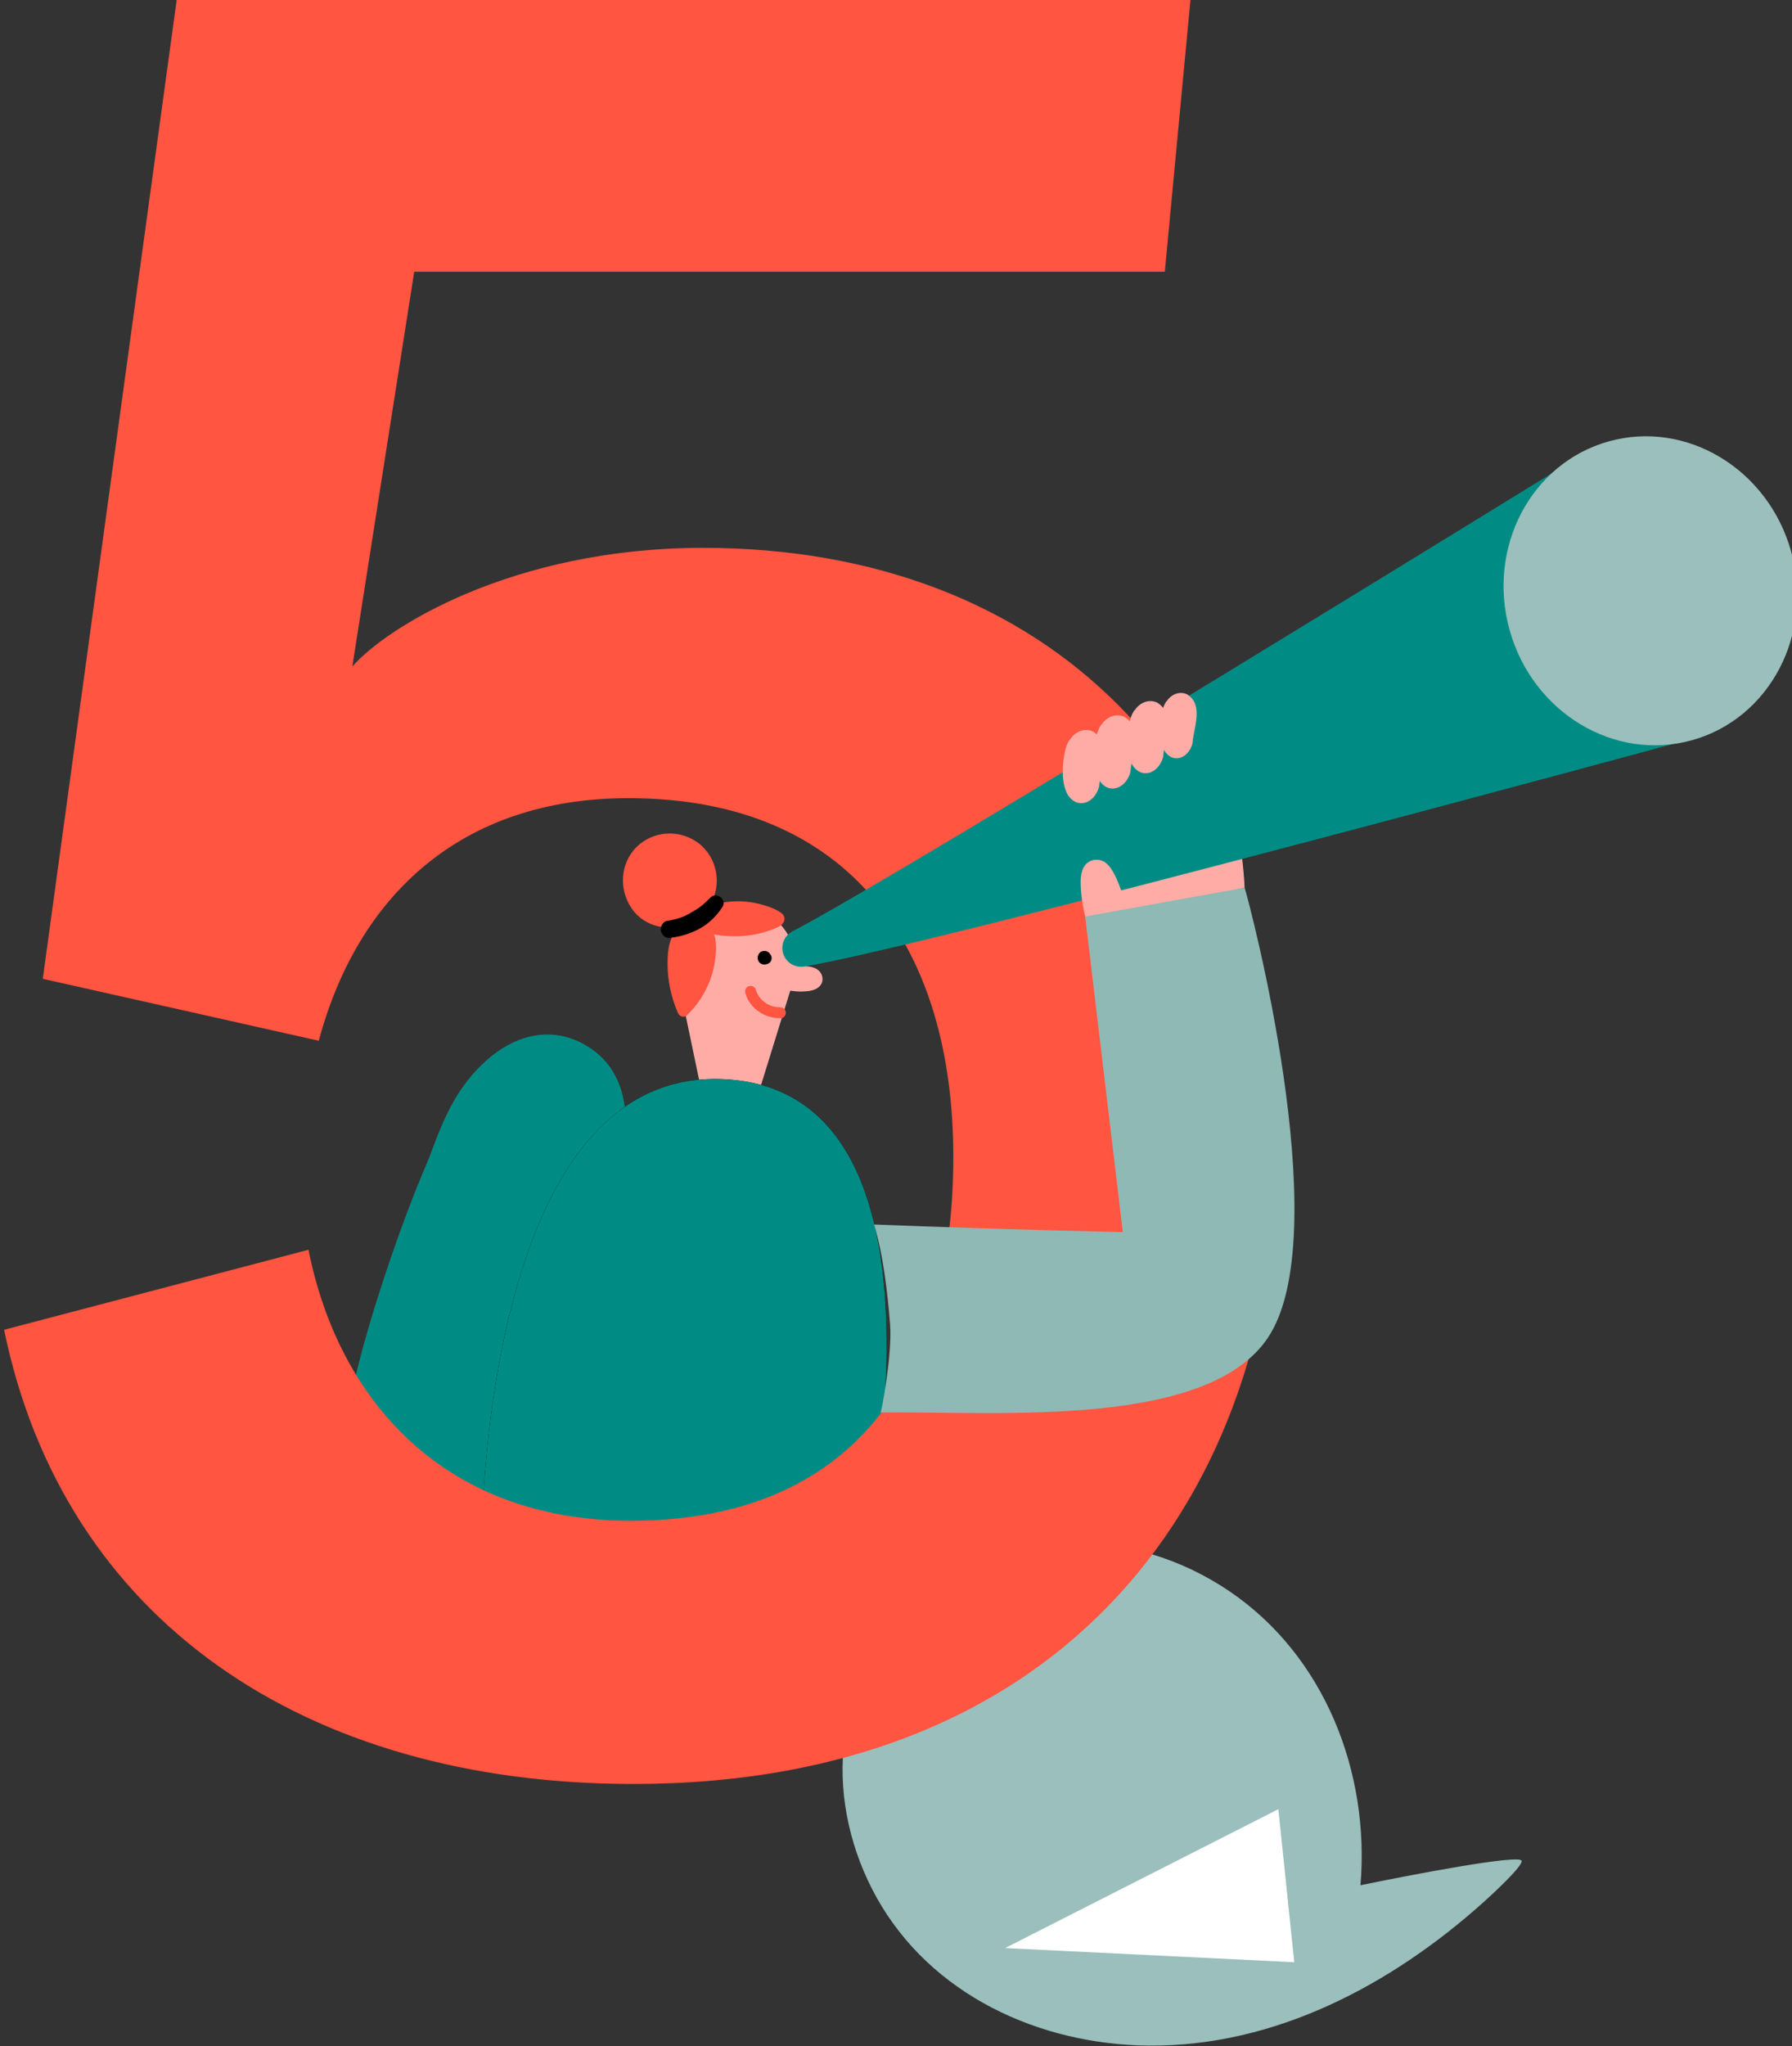 <?xml version="1.0" encoding="UTF-8" standalone="no"?> <!-- Created with Inkscape (http://www.inkscape.org/) --> <svg xmlns="http://www.w3.org/2000/svg" xmlns:svg="http://www.w3.org/2000/svg" width="87.691mm" height="100.08mm" viewBox="0 0 87.691 100.08" version="1.1" id="svg2429"><rect x="0" y="0" width="87.691" height="100.08" fill="#333333" stroke="none"/><defs id="defs2426"><clipPath id="clipPath18"><path d="m 867.401,0 h 306.142 V 419.528 H 867.401 Z" id="path16"></path></clipPath><clipPath id="clipPath338"><path d="m 867.401,0 h 306.142 V 419.528 H 867.401 Z" id="path336"></path></clipPath><clipPath id="clipPath1272-3"><path d="M 0,0 H 1173.543 V 419.528 H 0 Z" id="path1270-6"></path></clipPath><clipPath id="clipPath1308"><path d="m 867.401,0 h 306.142 V 419.528 H 867.401 Z" id="path1306"></path></clipPath><clipPath id="clipPath1350"><path d="m 867.401,0 h 306.142 V 419.528 H 867.401 Z" id="path1348"></path></clipPath></defs><g id="layer1" transform="translate(-75.274,-72.994)"><g id="g12" transform="matrix(0.353,0,0,-0.353,-242.837,213.175)"><g id="g14" clip-path="url(#clipPath18)"><g id="g52" transform="translate(1011.524,262.99)"><path d="m 0,0 c 0.227,4.589 -3.308,8.494 -7.897,8.721 -4.589,0.227 -8.494,-3.308 -8.721,-7.897 -0.049,-0.983 0.084,-1.931 0.354,-2.822 l 2.897,-13.885 8.48,-0.42 4.043,13.044 C -0.358,-2.271 -0.058,-1.17 0,0" style="fill:#ffaca7;fill-opacity:1;fill-rule:nonzero;stroke:none" id="path54"></path></g><g id="g56" transform="translate(986.353,232.156)"><path d="m 0,0 c 0.449,1.438 0.821,2.903 1.105,4.39 1.038,5.457 0.671,11.705 -4.23,15.153 -4.908,3.454 -10.185,2.158 -14.47,-1.628 -3.877,-3.426 -5.9,-8.017 -8.072,-13.33 -4.924,-11.163 -13.457,-36.438 -11.922,-44.649 1.617,-8.652 21.28,-10.046 25.522,-11.141 C 1.325,-54.665 -8.462,-39.781 0,0" style="fill:#008c84;fill-opacity:1;fill-rule:nonzero;stroke:none" id="path58"></path></g><g id="g60" transform="translate(987.722,238.224)"><path d="M 0,0 C 0.649,5.016 -0.088,10.375 -4.493,13.475 -9.401,16.929 -14.776,15.8 -19.061,12.014 -22.938,8.588 -24.91,4.478 -27.036,-1.483 -27.102,-1.635 -27.172,-1.793 -27.24,-1.949 -19.928,-3.128 -9.021,-3.736 0,0" style="fill:#008c84;fill-opacity:1;fill-rule:nonzero;stroke:none" id="path62"></path></g><g id="g64" transform="translate(1002.544,247.509)"><path d="m 0,0 c -35.967,3.103 -34.725,-68.195 -34.725,-68.195 l 51.658,-4.578 c 0,0 17.872,69.77 -16.933,72.773" style="fill:#000000;fill-opacity:1;fill-rule:nonzero;stroke:none" id="path66"></path></g><g id="g68" transform="translate(1002.544,247.509)"><path d="m 0,0 c -35.967,3.103 -34.725,-68.195 -34.725,-68.195 l 51.658,-4.578 c 0,0 17.872,69.77 -16.933,72.773" style="fill:#008c84;fill-opacity:1;fill-rule:nonzero;stroke:none" id="path70"></path></g><g id="g72" transform="translate(1004.916,204.114)"><path d="M 0,0 C 0.004,-0.032 0.009,-0.064 0.013,-0.096 0.009,-0.064 0.004,-0.032 0,0" style="fill:#000000;fill-opacity:1;fill-rule:nonzero;stroke:none" id="path74"></path></g><g id="g76" transform="translate(1005.097,202.688)"><path d="M 0,0 C 0.005,-0.038 0.009,-0.076 0.014,-0.113 0.009,-0.076 0.005,-0.038 0,0" style="fill:#000000;fill-opacity:1;fill-rule:nonzero;stroke:none" id="path78"></path></g><g id="g80" transform="translate(1005.266,201.231)"><path d="M 0,0 C 0.003,-0.024 0.005,-0.047 0.008,-0.071 0.005,-0.047 0.003,-0.024 0,0" style="fill:#000000;fill-opacity:1;fill-rule:nonzero;stroke:none" id="path82"></path></g><g id="g168" transform="translate(1089.76,135.894)"><path d="m 0,0 c 1.317,15.639 -4.951,31.8 -18.209,40.766 -6.522,4.411 -14.463,6.95 -22.368,6.569 -7.848,-0.377 -15.526,-3.546 -21.329,-8.857 -5.546,-5.077 -9.047,-11.959 -9.75,-19.452 -0.668,-7.12 1.089,-14.433 4.545,-20.662 7.527,-13.565 22.608,-20.448 37.74,-20.583 17.546,-0.158 33.688,8.431 46.477,19.917 1.426,1.28 5.417,4.99 5.228,5.674 C 22.251,4.375 6.654,1.375 0,0" style="fill:#9abfbc;fill-opacity:1;fill-rule:nonzero;stroke:none" id="path170"></path></g><g id="g172" transform="translate(1078.375,146.436)"><path d="M 0,0 -37.879,-19.246 2.207,-21.208 Z" style="fill:#ffffff;fill-opacity:1;fill-rule:nonzero;stroke:none" id="path174"></path></g></g></g><g id="g332" transform="matrix(0.353,0,0,-0.353,-242.837,213.175)"><g id="g334" clip-path="url(#clipPath338)"><g id="g384" transform="translate(1014.864,262.403)"><path d="M 0,0 C -0.4,0.533 -1.045,0.729 -1.679,0.801 -2.281,0.869 -2.887,0.912 -3.491,0.966 -3.784,0.992 -4.077,1.019 -4.37,1.045 -4.795,1.084 -5.226,1.059 -5.505,0.683 -5.92,0.122 -5.575,-0.46 -5.13,-0.861 c -0.241,-0.053 -0.452,-0.205 -0.536,-0.463 -0.119,-0.369 0.038,-0.868 0.45,-0.985 1.226,-0.35 2.528,-0.472 3.792,-0.269 0.541,0.087 1.087,0.307 1.44,0.74 C 0.457,-1.298 0.406,-0.541 0,0" style="fill:#ffaca7;fill-opacity:1;fill-rule:nonzero;stroke:none" id="path386"></path></g><g id="g388" transform="translate(1010.093,256.907)"><path d="m 0,0 c -0.088,0.445 -0.443,0.658 -0.873,0.641 -0.006,0 -0.007,-0.001 -0.012,-0.001 -0.001,0 -0.001,0 -0.003,0.001 -0.052,0.003 -0.104,0.002 -0.156,0.005 -0.105,0.005 -0.208,0.015 -0.312,0.029 -0.114,0.016 -0.225,0.042 -0.338,0.062 -0.003,0.001 -0.003,0 -0.005,0.001 -0.004,0.001 -0.004,0.001 -0.008,0.002 -0.05,0.015 -0.1,0.03 -0.15,0.046 -0.199,0.065 -0.392,0.145 -0.579,0.238 -0.047,0.024 -0.093,0.049 -0.14,0.073 C -2.415,1.016 -2.597,1.111 -2.62,1.125 -2.709,1.181 -2.796,1.239 -2.881,1.301 -2.965,1.362 -3.048,1.427 -3.128,1.494 -3.168,1.528 -3.207,1.562 -3.246,1.598 -3.258,1.609 -3.27,1.619 -3.279,1.628 -3.421,1.772 -3.554,1.924 -3.674,2.086 -3.737,2.171 -3.793,2.258 -3.851,2.345 -3.753,2.2 -3.864,2.37 -3.876,2.393 -3.901,2.439 -3.925,2.485 -3.948,2.532 -4.045,2.729 -4.123,2.934 -4.186,3.145 -4.301,3.53 -4.854,3.706 -5.194,3.54 -5.604,3.339 -5.712,2.943 -5.589,2.531 -4.957,0.414 -2.799,-0.957 -0.641,-0.873 -0.239,-0.858 0.074,-0.374 0,0" style="fill:#ff5541;fill-opacity:1;fill-rule:nonzero;stroke:none" id="path390"></path></g><g id="g392" transform="translate(1009.413,270.656)"><path d="m 0,0 c -0.701,0.489 -1.597,0.813 -2.409,1.055 -1.667,0.496 -3.421,0.639 -5.147,0.412 -1.31,-0.173 -3.338,-0.242 -5.337,-1.841 -0.265,-0.126 -1.845,-2.189 -2.251,-3.122 -0.485,-1.113 -0.566,-2.394 -0.563,-3.593 0.006,-2.374 0.499,-4.702 1.467,-6.87 0.186,-0.417 0.81,-0.641 1.176,-0.294 1.96,1.858 3.282,4.249 3.81,6.9 0.243,1.221 0.374,2.626 0.135,3.859 -0.035,0.179 -0.089,0.336 -0.159,0.478 3.002,-0.544 6.216,-0.254 8.952,1.056 C 0.517,-1.557 0.87,-0.607 0,0" style="fill:#ff5541;fill-opacity:1;fill-rule:nonzero;stroke:none" id="path394"></path></g><g id="g396" transform="translate(1008.125,264.485)"><path d="m 0,0 v 0.006 c -0.001,0.005 -0.002,0.009 -0.003,0.014 0,0.002 -0.001,0.004 -0.002,0.006 l -0.033,0.102 c -0.011,0.035 -0.022,0.07 -0.034,0.105 -0.001,0.004 -0.003,0.008 -0.005,0.011 -0.034,0.07 -0.081,0.136 -0.13,0.199 -0.005,0.006 -0.011,0.011 -0.017,0.017 -0.021,0.034 -0.043,0.069 -0.072,0.1 -0.071,0.089 -0.159,0.156 -0.265,0.202 -0.099,0.063 -0.21,0.1 -0.332,0.11 C -0.973,0.871 -1.052,0.871 -1.132,0.87 -1.286,0.849 -1.424,0.795 -1.546,0.707 -1.599,0.657 -1.652,0.608 -1.704,0.559 -1.77,0.477 -1.811,0.385 -1.839,0.289 -1.847,0.274 -1.855,0.265 -1.864,0.249 -1.867,0.243 -1.869,0.236 -1.871,0.229 -1.884,0.187 -1.927,0.075 -1.931,-0.003 c -0.005,-0.08 -0.007,-0.161 0.007,-0.241 0.006,-0.037 0.03,-0.095 0.036,-0.112 0.003,-0.012 0.021,-0.078 0.036,-0.112 0.004,-0.007 0.01,-0.013 0.013,-0.02 0.028,-0.077 0.067,-0.151 0.127,-0.215 0.071,-0.089 0.159,-0.156 0.265,-0.202 0.1,-0.063 0.21,-0.1 0.333,-0.11 0.079,10e-4 0.159,10e-4 0.238,0.002 0.041,0.005 0.078,0.019 0.117,0.03 0.154,0.021 0.292,0.075 0.414,0.163 0.061,0.051 0.127,0.1 0.172,0.164 0.117,0.168 0.107,0.153 0.148,0.308 0.008,0.028 0.03,0.085 0.031,0.127 C 0.007,-0.2 0.001,-0.022 0,0" style="fill:#000000;fill-opacity:1;fill-rule:nonzero;stroke:none" id="path398"></path></g><g id="g400" transform="translate(997.557,280.591)"><path d="m 0,0 c -2.768,1.77 -6.516,1.229 -8.601,-1.338 -1.955,-2.406 -1.881,-5.954 0.036,-8.364 2.253,-2.834 6.627,-3.02 9.347,-0.785 0.106,0.087 0.169,0.183 0.204,0.282 0.537,0.502 0.99,1.096 1.317,1.779 C 3.732,-5.439 2.814,-1.799 0,0" style="fill:#ff5541;fill-opacity:1;fill-rule:nonzero;stroke:none" id="path402"></path></g><g id="g404" transform="translate(1000.142,272.403)"><path d="m 0,0 c -0.336,0.197 -0.759,0.071 -0.96,-0.252 -0.987,-1.581 -2.613,-2.667 -4.487,-3.006 -0.374,-0.068 -0.585,-0.521 -0.491,-0.863 0.108,-0.393 0.489,-0.558 0.864,-0.491 2.19,0.397 4.151,1.769 5.326,3.652 C 0.452,-0.639 0.32,-0.187 0,0" style="fill:#000000;fill-opacity:1;fill-rule:nonzero;stroke:none" id="path406"></path></g><g id="g408" transform="translate(999.648,272.745)"><path d="m 0,0 c -0.41,-0.423 -0.844,-0.827 -1.302,-1.197 -0.029,-0.023 -0.064,-0.049 -0.079,-0.061 -0.054,-0.039 -0.109,-0.078 -0.164,-0.117 -0.124,-0.086 -0.25,-0.17 -0.378,-0.251 -0.27,-0.17 -0.546,-0.336 -0.822,-0.496 -0.263,-0.153 -0.532,-0.294 -0.808,-0.422 -0.061,-0.028 -0.123,-0.054 -0.184,-0.083 L -3.741,-2.629 C -3.753,-2.633 -3.749,-2.632 -3.768,-2.639 -3.91,-2.693 -4.052,-2.747 -4.196,-2.797 -4.787,-3 -5.395,-3.141 -6.014,-3.227 c -0.59,-0.081 -0.932,-0.795 -0.862,-1.32 0.072,-0.538 0.586,-1.108 1.182,-1.043 1.486,0.164 2.899,0.581 4.216,1.299 1.262,0.689 2.381,1.793 3.147,3.003 C 2.315,-0.266 0.838,0.864 0,0" style="fill:#000000;fill-opacity:1;fill-rule:nonzero;stroke:none" id="path410"></path></g><g id="g412" transform="translate(973.29,241.604)"></g></g></g><g id="g1266-7" transform="matrix(0.353,0,0,-0.353,-242.837,213.175)"><g id="g1268-5" clip-path="url(#clipPath1272-3)"><g id="g1274-3" transform="translate(901.733,212.86)"><path d="m 0,0 c 8.224,-40.047 41.478,-62.932 87.246,-62.932 60.071,0 89.392,40.048 89.392,89.034 0,51.132 -32.181,82.241 -79.737,82.241 -26.46,0 -43.981,-11.085 -48.63,-16.448 l 8.582,54.707 h 104.052 l 3.576,37.902 H 23.957 L 5.363,48.629 43.623,40.047 c 5.364,20.024 19.666,33.612 42.908,33.612 31.108,0 45.054,-21.097 45.054,-49.702 0,-29.678 -13.588,-50.417 -44.696,-50.417 -25.388,0 -40.405,16.091 -44.696,37.545 z" style="fill:#ff5541;fill-opacity:1;fill-rule:nonzero;stroke:none" id="path1276-5"></path></g></g></g><g id="g1302" transform="matrix(0.353,0,0,-0.353,-242.837,213.175)"><g id="g1304" clip-path="url(#clipPath1308)"><g id="g1310" transform="translate(1060.353,295.838)"><path d="M 0,0 C 0.088,-0.012 1.352,2.009 1.441,1.995 12.715,0.262 13.344,-21.721 13.344,-21.721 l -17.334,-4.134 0.083,2.91 3.325,23.943" style="fill:#ffaca7;fill-opacity:1;fill-rule:nonzero;stroke:none" id="path1312"></path></g><g id="g1314" transform="translate(1012.641,263.189)"><path d="m 0,0 c 17.845,2.961 122.201,31.319 122.201,31.319 l -14.674,39.42 c 0,0 -94.201,-58.119 -109.148,-65.861 -1.08,-0.56 -1.628,-1.793 -1.32,-2.97 C -2.6,0.607 -1.327,-0.22 0,0" style="fill:#008c84;fill-opacity:1;fill-rule:nonzero;stroke:none" id="path1316"></path></g><g id="g1318" transform="translate(1149.457,320.715)"><path d="m 0,0 c 3.2,-11.43 -2.939,-23.142 -13.713,-26.159 -10.775,-3.016 -22.103,3.804 -25.304,15.235 -3.2,11.43 2.94,23.142 13.714,26.158 C -14.529,18.251 -3.2,11.43 0,0" style="fill:#9abfbc;fill-opacity:1;fill-rule:nonzero;stroke:none" id="path1320"></path></g><g id="g1322" transform="translate(1054.537,277.491)"><path d="m 0,0 c -0.578,0.499 -1.427,0.639 -2.144,0.349 -1.289,-0.521 -1.46,-2.071 -1.421,-3.274 0.052,-1.587 0.297,-3.16 0.696,-4.695 1.968,0.355 3.951,0.714 5.943,1.074 C 2.144,-4.23 1.41,-1.218 0,0" style="fill:#ffaca7;fill-opacity:1;fill-rule:nonzero;stroke:none" id="path1324"></path></g></g></g><g id="g1344" transform="matrix(0.353,0,0,-0.353,-242.837,213.175)"><g id="g1346" clip-path="url(#clipPath1350)"><g id="g1352" transform="translate(1052.737,295.72)"><path d="m 0,0 c -1.152,0.598 -2.487,0.047 -3.17,-0.981 -0.249,-0.179 -0.568,-0.917 -0.692,-1.399 -0.546,-2.124 -0.871,-6.617 1.634,-7.444 1.499,-0.394 2.691,0.906 3.017,2.24 C 0.971,-5.164 2.552,-1.628 0,0" style="fill:#ffaca7;fill-opacity:1;fill-rule:nonzero;stroke:none" id="path1354"></path></g><g id="g1356" transform="translate(1057.085,297.751)"><path d="m 0,0 c -1.152,0.598 -2.487,0.047 -3.17,-0.981 -0.249,-0.179 -0.568,-0.917 -0.692,-1.399 -0.546,-2.124 -0.871,-6.617 1.634,-7.444 1.499,-0.394 2.691,0.906 3.017,2.24 C 0.971,-5.164 2.552,-1.628 0,0" style="fill:#ffaca7;fill-opacity:1;fill-rule:nonzero;stroke:none" id="path1358"></path></g><g id="g1360" transform="translate(1061.632,299.728)"><path d="m 0,0 c -1.135,0.59 -2.451,0.046 -3.123,-0.967 -0.246,-0.176 -0.56,-0.903 -0.682,-1.378 -0.538,-2.093 -0.859,-6.52 1.61,-7.335 1.476,-0.389 2.651,0.892 2.972,2.206 C 0.957,-5.088 2.514,-1.604 0,0" style="fill:#ffaca7;fill-opacity:1;fill-rule:nonzero;stroke:none" id="path1362"></path></g><g id="g1364" transform="translate(1065.766,300.879)"><path d="m 0,0 c -1.028,0.534 -2.221,0.042 -2.83,-0.876 -0.222,-0.159 -0.507,-0.818 -0.618,-1.249 -0.487,-1.896 -0.777,-5.907 1.459,-6.645 1.338,-0.353 2.402,0.808 2.693,1.999 C 0.867,-4.61 2.278,-1.454 0,0" style="fill:#ffaca7;fill-opacity:1;fill-rule:nonzero;stroke:none" id="path1366"></path></g><g id="g1368" transform="translate(1073.697,274.116)"><path d="m 0,0 c -7.399,-1.34 -14.911,-2.699 -22.101,-3.995 0.042,-0.328 5.215,-43.728 5.215,-43.728 0,0 -16.104,0.331 -34.478,1.052 0,-0.228 1.441,-3.769 2.217,-13.856 0.321,-4.182 -1.22,-12.304 -1.331,-12.193 16.2,0.213 46.113,-2.439 54.094,10.973 C 12.504,-46.809 0.656,-1.994 0,0" style="fill:#8eb9b5;fill-opacity:1;fill-rule:nonzero;stroke:none" id="path1370"></path></g></g></g></g></svg> 